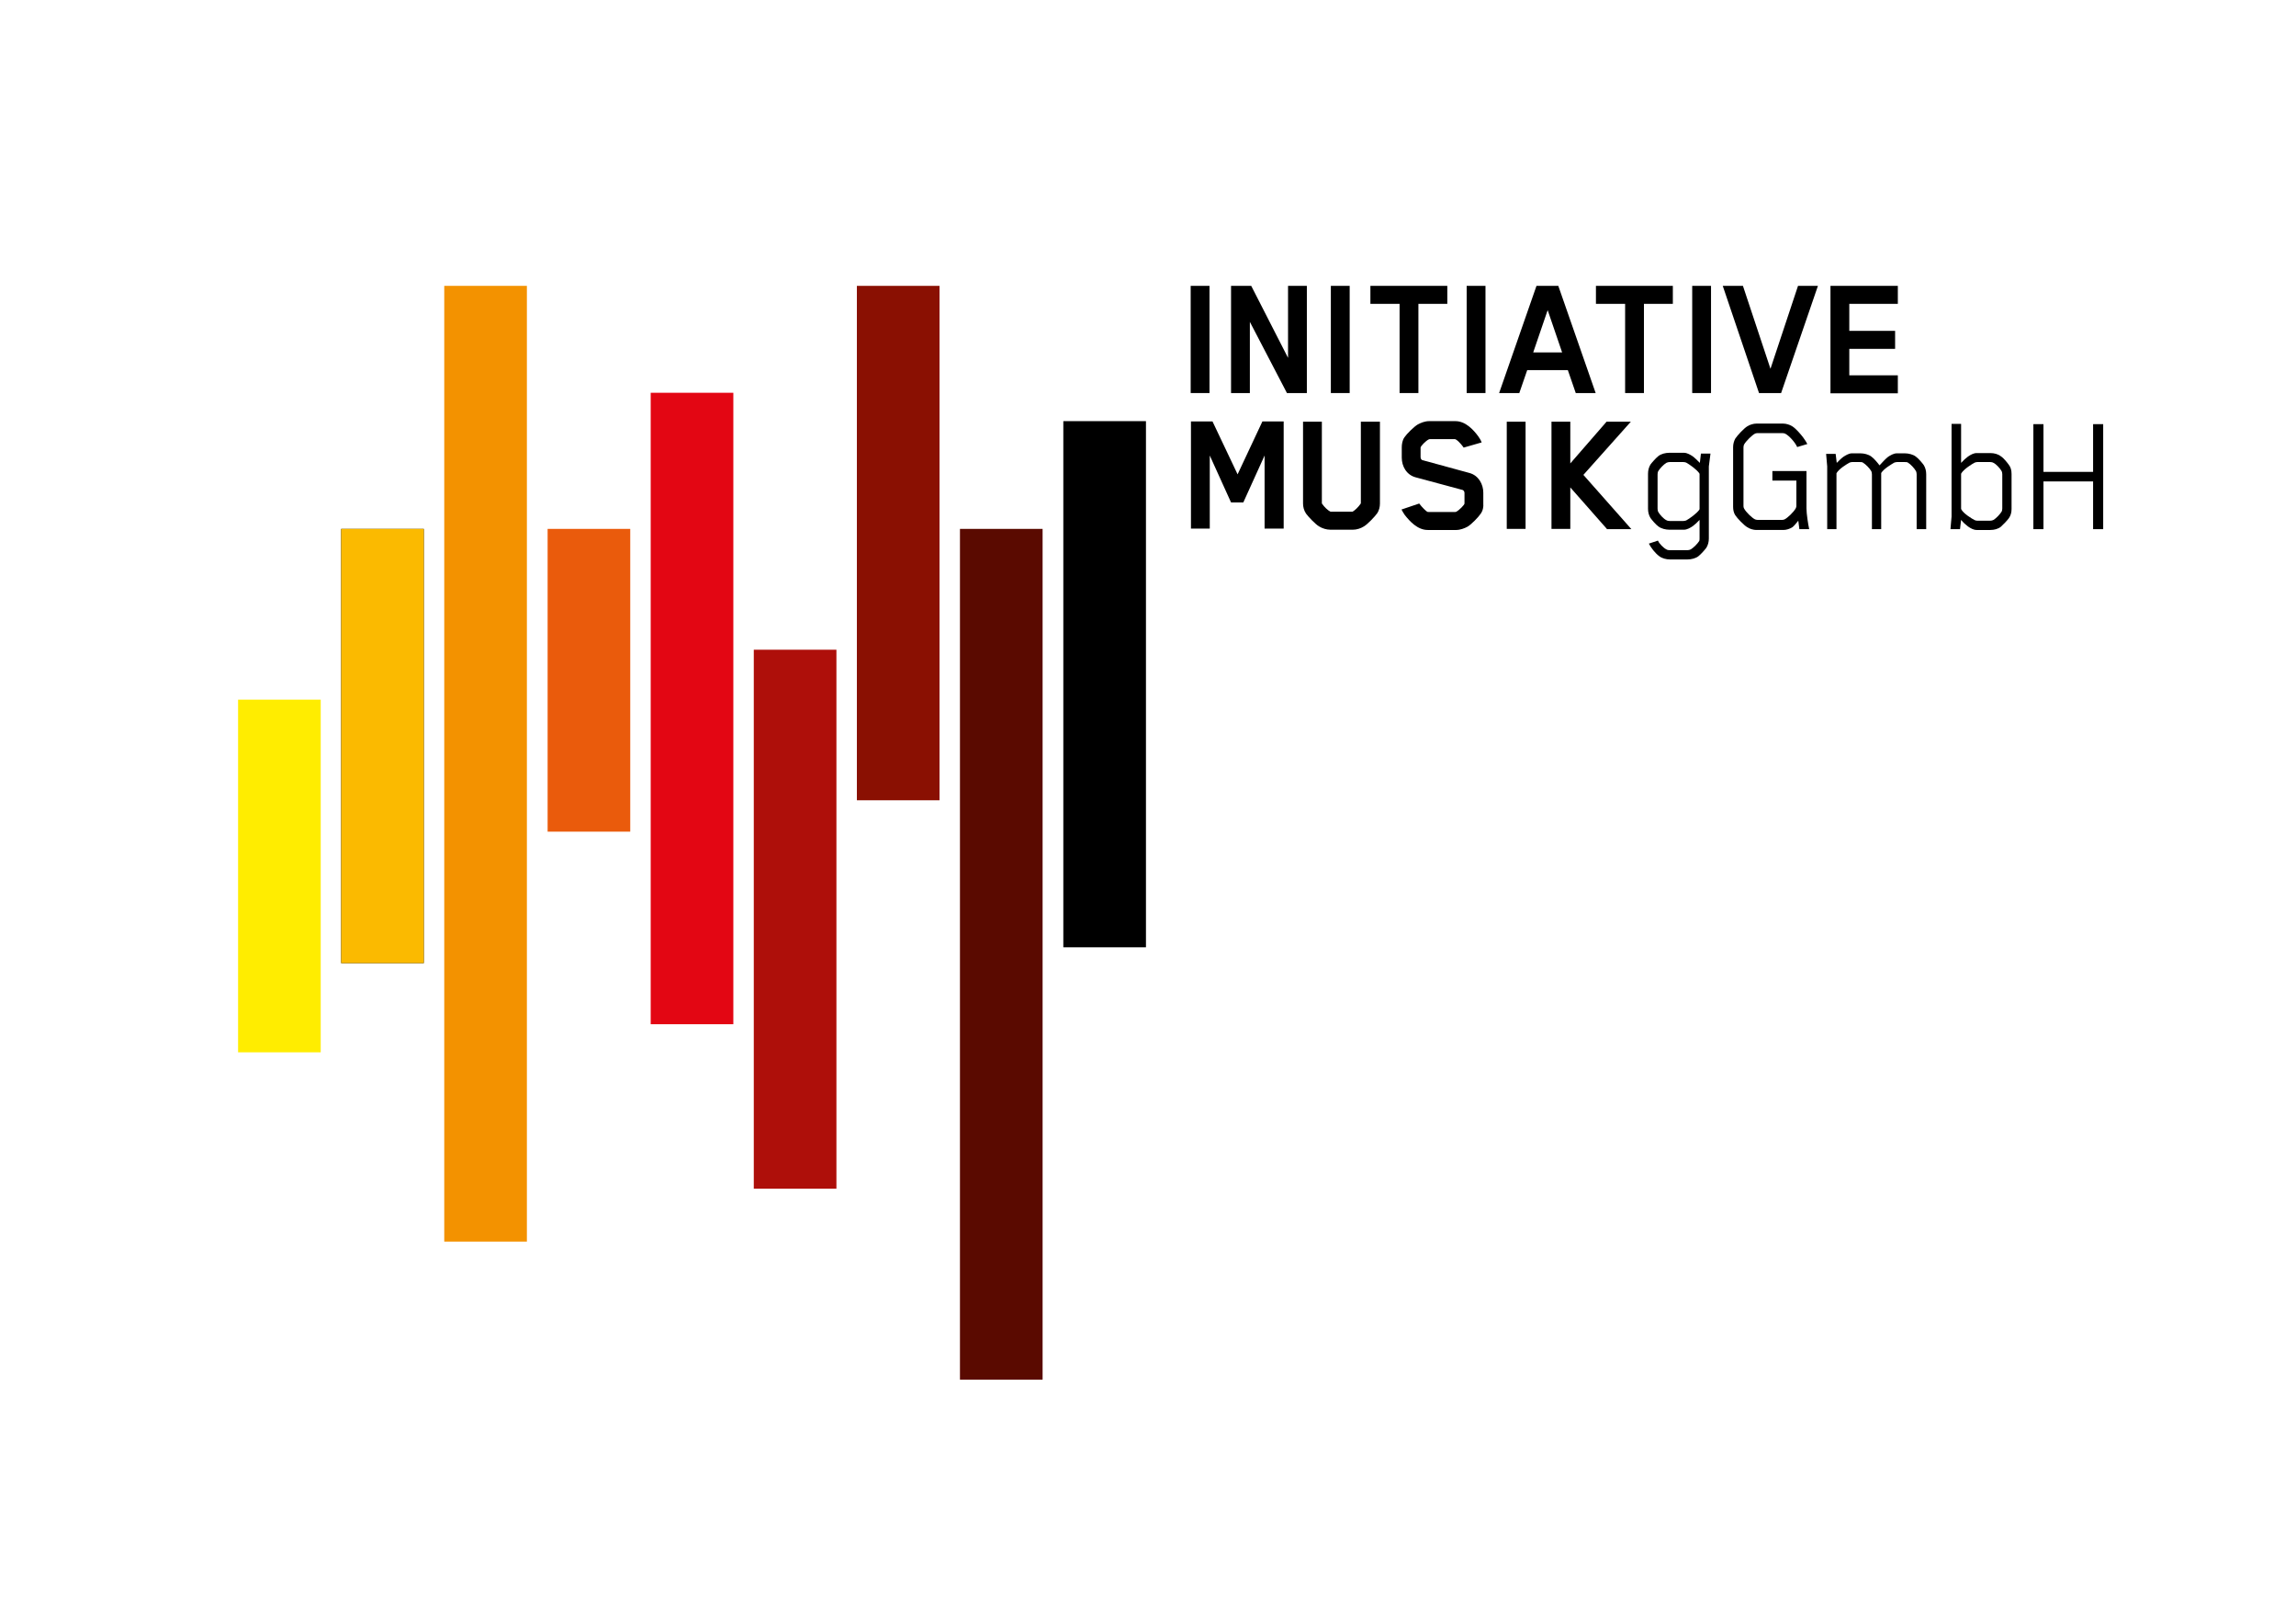 <?xml version="1.0" encoding="utf-8"?>
<!-- Generator: Adobe Illustrator 26.2.1, SVG Export Plug-In . SVG Version: 6.00 Build 0)  -->
<svg version="1.1" xmlns="http://www.w3.org/2000/svg" xmlns:xlink="http://www.w3.org/1999/xlink" x="0px" y="0px"
	 viewBox="0 0 841.9 595.3" style="enable-background:new 0 0 841.9 595.3;" xml:space="preserve">
<style type="text/css">
	.st0{fill:#5A0A00;}
	.st1{fill:#8A1002;}
	.st2{fill:#AE0F0A;}
	.st3{fill:#E30613;}
	.st4{fill:#EA5B0C;}
	.st5{fill:#F39200;}
	.st6{fill:#FBBA00;}
	.st7{fill:#FFED00;}
</style>
<g id="Ebene_1">
	<g>
		<rect x="352" y="193.9" class="st0" width="30.3" height="311.9"/>
		<rect x="389.9" y="154.4" width="30.3" height="192.9"/>
		<rect x="314.2" y="104.8" class="st1" width="30.3" height="188.6"/>
		<rect x="276.4" y="238.2" class="st2" width="30.3" height="197.6"/>
		<rect x="238.6" y="144" class="st3" width="30.3" height="231.5"/>
		<rect x="200.8" y="193.9" class="st4" width="30.3" height="111"/>
		<rect x="162.9" y="104.8" class="st5" width="30.3" height="350.4"/>
		<rect x="125.1" y="193.9" width="30.3" height="159.2"/>
		<rect x="125.1" y="193.9" class="st6" width="30.3" height="159.2"/>
		<rect x="87.3" y="256.5" class="st7" width="30.3" height="129.3"/>
		<g>
			<path d="M436.6,144.1v-39.3h6.9v39.3H436.6z"/>
		</g>
		<g>
			<path d="M471.9,144.1L458.3,118v26.1h-6.9v-39.3h7.4l13.5,26.4v-26.4h6.9v39.3H471.9z"/>
		</g>
		<g>
			<path d="M488,144.1v-39.3h6.9v39.3H488z"/>
			<path d="M520.1,111.4v32.7h-6.9v-32.7h-10.7v-6.6h28.2v6.6H520.1z"/>
			<path d="M537.8,144.1v-39.3h6.9v39.3H537.8z"/>
			<path d="M577.8,144.1l-2.9-8.4H560l-2.9,8.4h-7.4l13.7-39.3h8l13.7,39.3H577.8z M567.5,113.7l-5.3,15.5h10.6L567.5,113.7z"/>
			<path d="M602.8,111.4v32.7h-6.9v-32.7h-10.7v-6.6h28.2v6.6H602.8z"/>
			<path d="M620.5,144.1v-39.3h6.9v39.3H620.5z"/>
			<path d="M653.1,144.1h-8.1l-13.3-39.3h7.4l10.1,30.4l10.1-30.4h7.3L653.1,144.1z"/>
			<path d="M671.2,144.1v-39.3h24.7v6.6h-17.8v9.9h16.8v6.6h-16.8v9.7h17.8v6.6H671.2z"/>
		</g>
		<g>
			<path d="M463.7,193.9v-26.9l-7.8,17.2h-4.5l-7.8-17.2v26.8h-6.9v-39.3h7.9l9.2,19.4l9.1-19.4h7.8v39.3H463.7z"/>
		</g>
		<g>
			<path d="M499.1,154.6h6.9v30c0,1.2-0.3,2.6-1.1,3.7c-0.8,1.1-3.4,3.9-4.8,4.7c-1.1,0.7-2.6,1.2-4,1.2H489h-1.2
				c-1.4,0-3-0.5-4.1-1.2c-1.4-0.8-4-3.6-4.8-4.7c-0.8-1.2-1.1-2.5-1.1-3.7v-30h6.9v29.8c0,0,0,0.3,0.1,0.3c0.8,1.2,2.1,2.4,2.9,2.8
				c0.1,0.1,0.3,0.1,0.3,0.1h7.8c0.1,0,0.2,0,0.3-0.1c0.7-0.4,2-1.6,2.8-2.8c0.1-0.1,0.1-0.3,0.1-0.3V154.6z"/>
			<path d="M542.9,188.4c-0.8,1.2-3.4,3.9-4.8,4.7c-1.1,0.6-2.7,1.2-4.1,1.2h-10.5c-3.7,0-6.6-3.2-8.4-5.5c-0.5-0.7-0.7-1.1-1.2-2
				l6.5-2.2c0,0,1.3,1.8,2.9,3c0,0,0.1,0.1,0.5,0.1h9.8c0.3,0,0.4-0.1,0.4-0.1c1-0.5,3-2.5,3-3v-3.9c0-0.6-0.5-1.1-0.8-1.1
				l-17.1-4.6c-3.4-0.9-5.1-4.1-5.1-7.2V164c0-1.1,0.2-2.6,1-3.7c0.8-1.2,3.5-3.9,4.9-4.7c1.1-0.6,2.6-1.2,4.1-1.2h9.7
				c3.7,0,6.6,3.2,8.3,5.5c0.5,0.7,0.9,1.3,1.3,2.3l-6.6,1.9c0,0-1.5-2.2-2.9-3c0,0-0.1-0.1-0.4-0.1h-9.1c-0.3,0-0.4,0.1-0.4,0.1
				c-1.1,0.5-3,2.5-3,3v3.5c0,0.6,0.4,1.1,0.7,1.1l17.2,4.7c3.4,0.9,5.1,4.2,5.1,7.2v4.1C544,185.7,543.8,187.2,542.9,188.4z"/>
			<path d="M552.5,193.9v-39.3h6.9v39.3H552.5z"/>
			<path d="M589.2,193.9l-13.4-15.2v15.2h-6.9v-39.3h6.9v15.3l13.3-15.3h8.9l-17.4,19.5l17.6,19.9H589.2z"/>
		</g>
		<g>
			<path d="M626.6,171v26.4c0,1.3-0.3,2.4-0.9,3.4c-0.5,0.7-2,2.4-2.9,3.1c-1,0.8-2.6,1.2-4,1.2h-6.5c-1.3,0-2.9-0.4-3.9-1.2
				c-1.6-1.2-3-3.1-3.8-4.6l3.3-1.1l0.1,0.1c0.4,1,2,2.6,3,3.1c0.3,0.2,0.6,0.3,1.1,0.3h6.7c0.4,0,0.8-0.1,1.2-0.3
				c1-0.6,2.5-2.1,3.1-3.1c0.1-0.3,0.1-0.6,0.1-1.1v-6.6c-0.8,0.9-1.7,1.7-2.5,2.3c-0.9,0.6-2.1,1.3-3.2,1.3h-5.4
				c-1.3,0-3-0.4-4-1.2c-0.9-0.6-2.4-2.4-2.9-3.1c-0.6-1-0.9-2.1-0.9-3.4v-12.8c0-1.3,0.3-2.4,0.9-3.4c0.5-0.7,2-2.4,2.9-3.1
				c1-0.8,2.6-1.2,4-1.2h5.4c1.1,0,2.3,0.7,3.2,1.3c0.8,0.6,1.7,1.5,2.6,2.4l0.4-3.4h3.5L626.6,171z M623.2,173.8l-0.1-0.3
				c-1.1-1.5-3.7-3.3-4.8-3.9c-0.3-0.1-0.6-0.2-1-0.2h-5.1c-0.4,0-0.8,0.1-1.2,0.3c-1,0.6-2.4,2.1-3,3.1c-0.1,0.3-0.2,0.6-0.2,1.1
				v12.6c0,0.5,0.1,0.8,0.2,1.1c0.6,1.1,2,2.6,3,3.1c0.3,0.2,0.7,0.3,1.2,0.3h5.1c0.3,0,0.7-0.1,1-0.2c1.1-0.6,3.7-2.4,4.8-3.9
				l0.1-0.3V173.8z"/>
			<path d="M659.8,194l-0.4-3.1c-0.7,0.9-1.7,2.1-2.2,2.4c-0.9,0.6-2.2,1-3.3,1h-9.9c-1,0-2.4-0.4-3.3-1c-1.2-0.7-3.7-3.3-4.4-4.4
				c-0.6-0.9-0.8-2-0.8-3.1v-21.9c0-1.1,0.3-2.2,0.8-3.1c0.7-1.1,3.2-3.8,4.4-4.5c0.9-0.6,2.3-1,3.3-1h9.9c1,0,2.4,0.4,3.3,1
				c1.3,0.8,3.1,2.9,4,4.1c0.4,0.6,1.1,1.5,1.5,2.4l-3.7,1.1c-0.8-1.8-3-4.2-4.4-4.9c-0.2-0.1-0.6-0.2-0.9-0.2h-9.4
				c-0.3,0-0.6,0.1-0.8,0.2c-1,0.5-3.2,2.6-4,4c-0.1,0.3-0.2,0.6-0.2,1v21.6c0,0.3,0.1,0.6,0.2,0.8c0.8,1.5,3,3.5,4,4
				c0.2,0.1,0.6,0.2,0.9,0.2h9.2c0.3,0,0.6-0.1,0.8-0.2c1-0.5,3.3-2.6,4.1-4.1c0.1-0.3,0.2-0.5,0.2-0.8v-9.3h-8.8v-3.5h12.5v13.7
				c0,1.9,0.6,5.8,1,7.6H659.8z"/>
			<path d="M679.1,169.4c-0.3,0-0.6,0.1-0.9,0.2c-1.1,0.6-3.9,2.3-4.8,3.9V194H670v-23l-0.4-4.6h3.5l0.4,3.3
				c0.8-0.8,1.7-1.7,2.4-2.2c0.9-0.6,2.1-1.3,3.1-1.3h3.2c1.3,0,3,0.4,4,1.2c0.9,0.6,2.4,2.4,2.9,3.1l0.1,0.1c1-1.1,2.2-2.4,3.1-3.1
				c0.9-0.6,2.1-1.3,3.2-1.3h3c1.3,0,3,0.4,4,1.2c0.9,0.6,2.4,2.4,2.9,3.1c0.6,1,0.9,2.1,0.9,3.4V194h-3.5v-20.1
				c0-0.4-0.1-0.8-0.2-1.1c-0.6-1.1-2-2.6-3-3.2c-0.3-0.2-0.7-0.2-1.2-0.2h-2.8c-0.3,0-0.7,0.1-1,0.2c-1,0.6-3.8,2.2-4.8,3.8v0.4
				V194h-3.4v-20.1c0-0.4-0.1-0.8-0.2-1.1c-0.6-1.1-2.1-2.6-3.1-3.2c-0.3-0.2-0.7-0.2-1.2-0.2H679.1z"/>
			<path d="M737.6,173.8v12.8c0,1.3-0.3,2.4-1,3.4c-0.5,0.7-2.1,2.4-2.9,3.1c-1,0.8-2.4,1.2-3.9,1.2h-5c-1.1,0-2.2-0.6-3.2-1.3
				c-0.8-0.6-1.7-1.4-2.5-2.4l-0.4,3.4h-3.5l0.4-4.6v-34h3.5v14.3c0.9-1,1.7-1.7,2.5-2.3c1-0.7,2.1-1.3,3.2-1.3h5
				c1.5,0,2.9,0.4,3.9,1.2c1,0.6,2.4,2.4,2.9,3.1C737.3,171.3,737.6,172.4,737.6,173.8z M734.2,173.9c0-0.4-0.1-0.8-0.2-1.1
				c-0.6-1.1-2-2.6-3-3.1c-0.3-0.2-0.7-0.3-1.2-0.3H725c-0.3,0-0.6,0.1-0.9,0.2c-1,0.5-4,2.4-4.9,3.9c0,0-0.1,0.1-0.1,0.3v12.7
				c0.1,0.2,0.1,0.3,0.1,0.3c0.8,1.5,3.9,3.4,4.9,3.9c0.3,0.1,0.6,0.2,0.9,0.2h4.8c0.4,0,0.8-0.1,1.2-0.3c1-0.6,2.4-2.1,3-3.1
				c0.1-0.3,0.2-0.6,0.2-1.1V173.9z"/>
			<path d="M767.5,194v-17.5h-18.2V194h-3.7v-38.5h3.7v17.5h18.2v-17.5h3.7V194H767.5z"/>
		</g>
	</g>
</g>
<g id="Ebene_2">
	<g>
	</g>
	<g>
	</g>
	<g>
	</g>
	<g>
	</g>
	<g>
	</g>
	<g>
	</g>
</g>
</svg>
